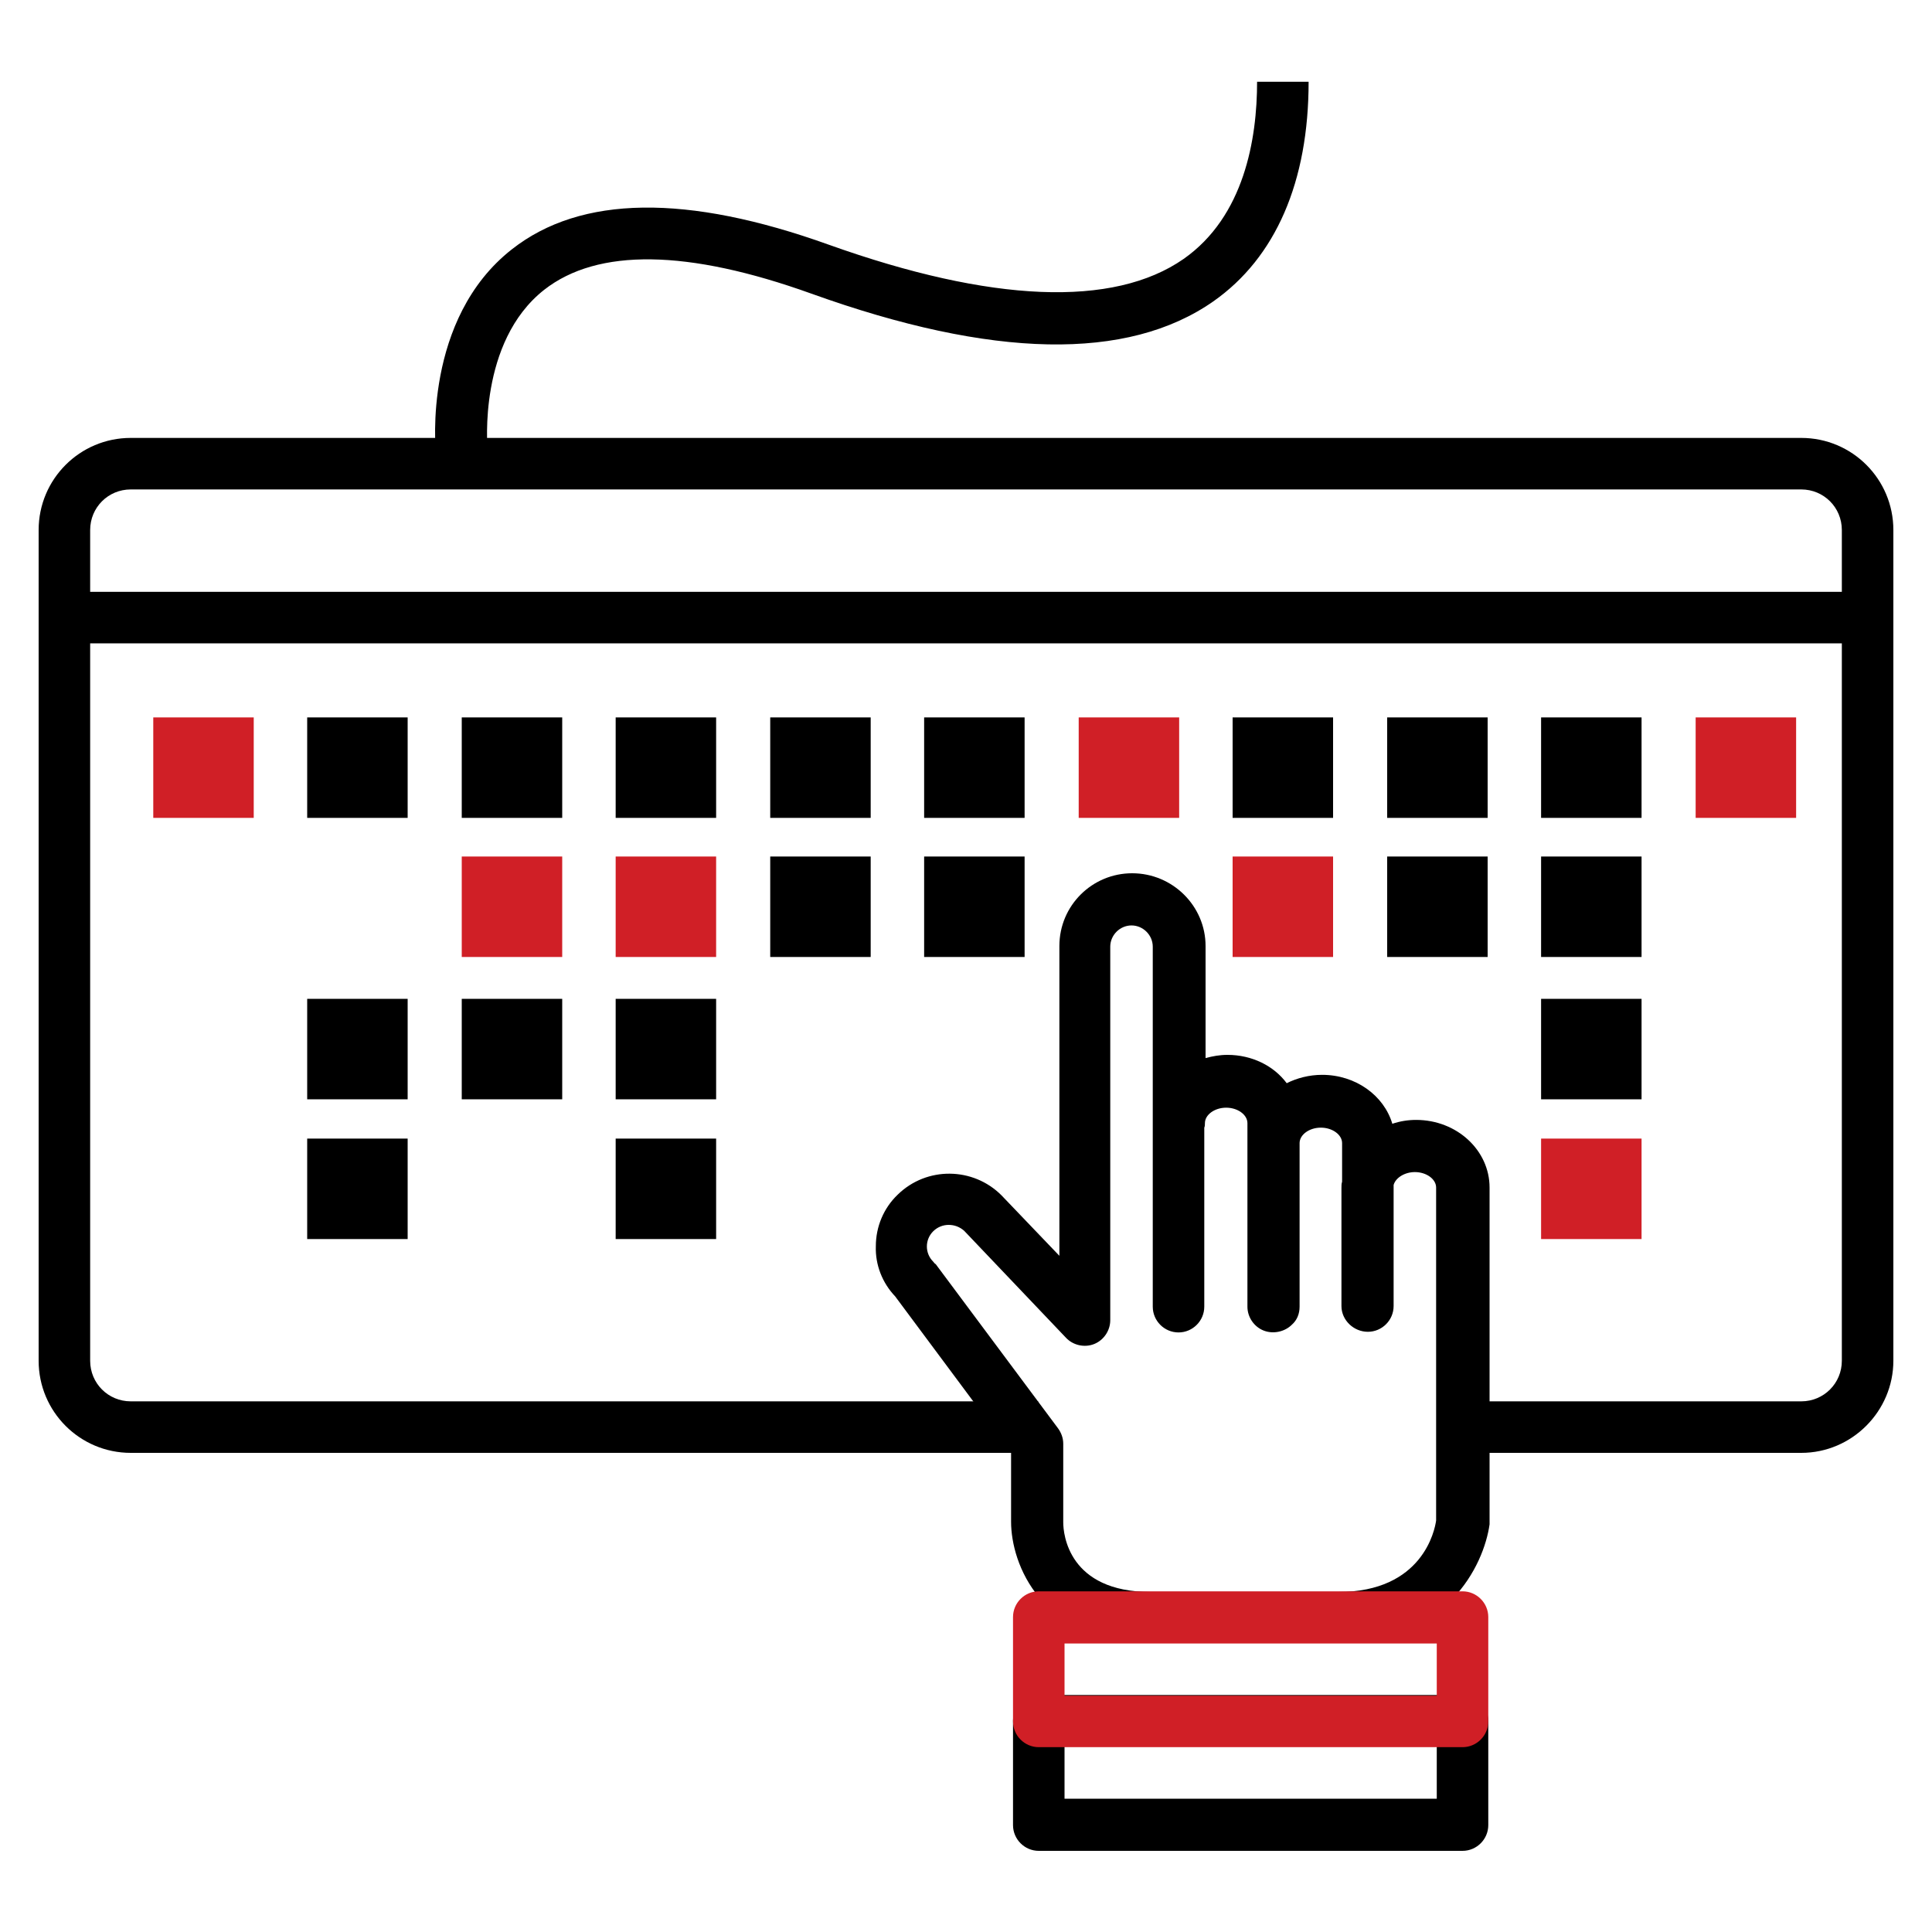 <?xml version="1.0" encoding="utf-8"?>
<!-- Generator: Adobe Illustrator 25.4.8, SVG Export Plug-In . SVG Version: 6.00 Build 0)  -->
<svg version="1.1" id="레이어_1" xmlns="http://www.w3.org/2000/svg" xmlns:xlink="http://www.w3.org/1999/xlink" x="0px"
	 y="0px" viewBox="0 0 300 300" style="enable-background:new 0 0 300 300;" xml:space="preserve">
<style type="text/css">
	.st0{fill:#D01F26;}
</style>
<g>
	<g>
		<path d="M279.7,225.6h-52.1v-8h52.1c3.5,0,6.3-2.8,6.3-6.3v-129c0-3.5-2.8-6.3-6.3-6.3H20.3c-3.5,0-6.3,2.8-6.3,6.3v129
			c0,3.5,2.8,6.3,6.3,6.3h140.9v8H20.3c-7.9,0-14.3-6.4-14.3-14.3v-129c0-7.9,6.4-14.3,14.3-14.3h259.4c7.9,0,14.3,6.4,14.3,14.3
			v129C294,219.1,287.6,225.6,279.7,225.6z"/>
	</g>
	<g>
		<rect x="10" y="91.9" width="280" height="8"/>
	</g>
	<g>
		<rect x="23.8" y="111.4" class="st0" width="15.6" height="15.6"/>
	</g>
	<g>
		<rect x="47.7" y="111.4" width="15.6" height="15.6"/>
	</g>
	<g>
		<rect x="71.7" y="111.4" width="15.6" height="15.6"/>
	</g>
	<g>
		<rect x="95.6" y="111.4" width="15.6" height="15.6"/>
	</g>
	<g>
		<rect x="119.6" y="111.4" width="15.6" height="15.6"/>
	</g>
	<g>
		<rect x="143.5" y="111.4" width="15.6" height="15.6"/>
	</g>
	<g>
		<rect x="167.5" y="111.4" class="st0" width="15.6" height="15.6"/>
	</g>
	<g>
		<rect x="191.4" y="111.4" width="15.6" height="15.6"/>
	</g>
	<g>
		<rect x="215.4" y="111.4" width="15.6" height="15.6"/>
	</g>
	<g>
		<rect x="239.3" y="111.4" width="15.6" height="15.6"/>
	</g>
	<g>
		<rect x="71.7" y="133" class="st0" width="15.6" height="15.6"/>
	</g>
	<g>
		<rect x="95.6" y="133" class="st0" width="15.6" height="15.6"/>
	</g>
	<g>
		<rect x="119.6" y="133" width="15.6" height="15.6"/>
	</g>
	<g>
		<rect x="47.7" y="176.8" width="15.6" height="15.6"/>
	</g>
	<g>
		<rect x="47.7" y="155.1" width="15.6" height="15.6"/>
	</g>
	<g>
		<rect x="71.7" y="155.1" width="15.6" height="15.6"/>
	</g>
	<g>
		<rect x="239.3" y="155.1" width="15.6" height="15.6"/>
	</g>
	<g>
		<rect x="239.3" y="176.8" class="st0" width="15.6" height="15.6"/>
	</g>
	<g>
		<rect x="95.6" y="155.1" width="15.6" height="15.6"/>
	</g>
	<g>
		<rect x="143.5" y="133" width="15.6" height="15.6"/>
	</g>
	<g>
		<rect x="95.6" y="176.8" width="15.6" height="15.6"/>
	</g>
	<g>
		<rect x="191.4" y="133" class="st0" width="15.6" height="15.6"/>
	</g>
	<g>
		<rect x="215.4" y="133" width="15.6" height="15.6"/>
	</g>
	<g>
		<rect x="239.3" y="133" width="15.6" height="15.6"/>
	</g>
	<g>
		<rect x="263.3" y="111.4" class="st0" width="15.6" height="15.6"/>
	</g>
	<g>
		<path d="M67.7,70.4c-0.1-0.8-2-20.9,11.8-31.7c10.7-8.4,27.2-8.6,49.2-0.7c25.2,9,44.2,9.8,55.1,2.2c9.4-6.6,11.4-18.6,11.4-27.5
			h8c0,15.5-5.1,27.3-14.8,34.1c-13.3,9.3-34.3,8.9-62.4-1.2c-19.2-6.9-33.2-7.1-41.5-0.6c-10.3,8.1-8.8,24.4-8.8,24.6L67.7,70.4z"
			/>
	</g>
	<g>
		<g>
			<path d="M227.1,287.4h-65.8c-2.2,0-4-1.8-4-4v-16.2c0-2.2,1.8-4,4-4h65.8c2.2,0,4,1.8,4,4v16.2
				C231.1,285.6,229.3,287.4,227.1,287.4z M165.3,279.3h57.8v-8.1h-57.8V279.3z"/>
		</g>
		<g>
			<path d="M207.8,255.1h-29.1c-17.1,0-21.7-12.3-21.7-18.8v-10.8L139,201.3c-2-2.1-3.1-4.9-3-7.8c0-3,1.2-5.9,3.4-8
				c4.5-4.4,11.7-4.3,16.1,0.1l9,9.4v-48.1c0-6.3,5.1-11.3,11.3-11.3c6.3,0,11.4,5.1,11.4,11.3v17.4c1.1-0.3,2.2-0.5,3.4-0.5
				c3.8,0,7.2,1.7,9.2,4.4c1.6-0.8,3.5-1.3,5.5-1.3c5.2,0,9.6,3.2,10.9,7.6c1.2-0.4,2.4-0.6,3.7-0.6c6.3,0,11.4,4.7,11.4,10.5v51.9
				c0,0.1,0,0.3,0,0.4C230.4,243.1,224.6,255.1,207.8,255.1z M147.3,190.2c-0.8,0-1.7,0.3-2.4,1c-1.3,1.3-1.3,3.4,0,4.7
				c0.1,0.1,0.2,0.3,0.4,0.4l19,25.5c0.5,0.7,0.8,1.5,0.8,2.4v12.2c0,1.8,0.8,10.8,13.6,10.8h29.1c13.1,0,15-9.6,15.2-11.1v-51.7
				c0-1.3-1.5-2.4-3.3-2.4c-1.6,0-3,0.9-3.3,2v18.8c0,2.2-1.8,4-4,4c-2.2,0-4.1-1.8-4.1-4v-18.3c0-0.4,0-0.7,0.1-1v-6
				c0-1.3-1.5-2.4-3.3-2.4c-1.8,0-3.3,1.1-3.3,2.4v25.4c0,1.1-0.4,2.1-1.2,2.8c-1.1,1.1-2.9,1.5-4.4,0.9c-1.5-0.6-2.5-2.1-2.5-3.7
				v-28.5c0-1.3-1.5-2.4-3.3-2.4c-1.8,0-3.3,1.1-3.3,2.4c0,0.2,0,0.5-0.1,0.7v27.8c0,2.2-1.8,4-4,4c-2.2,0-4-1.8-4-4v-55.9
				c0-1.8-1.5-3.3-3.3-3.3c-1.8,0-3.3,1.5-3.3,3.3V205c0,1.6-1,3.1-2.5,3.7c-1.5,0.6-3.3,0.2-4.4-1l-15.8-16.6
				C149,190.5,148.2,190.2,147.3,190.2z"/>
		</g>
		<g>
			<path class="st0" d="M227.1,271.3h-65.8c-2.2,0-4-1.8-4-4v-16.2c0-2.2,1.8-4,4-4h65.8c2.2,0,4,1.8,4,4v16.2
				C231.1,269.5,229.3,271.3,227.1,271.3z M165.3,263.3h57.8v-8.1h-57.8V263.3z"/>
		</g>
	</g>
</g>
</svg>
